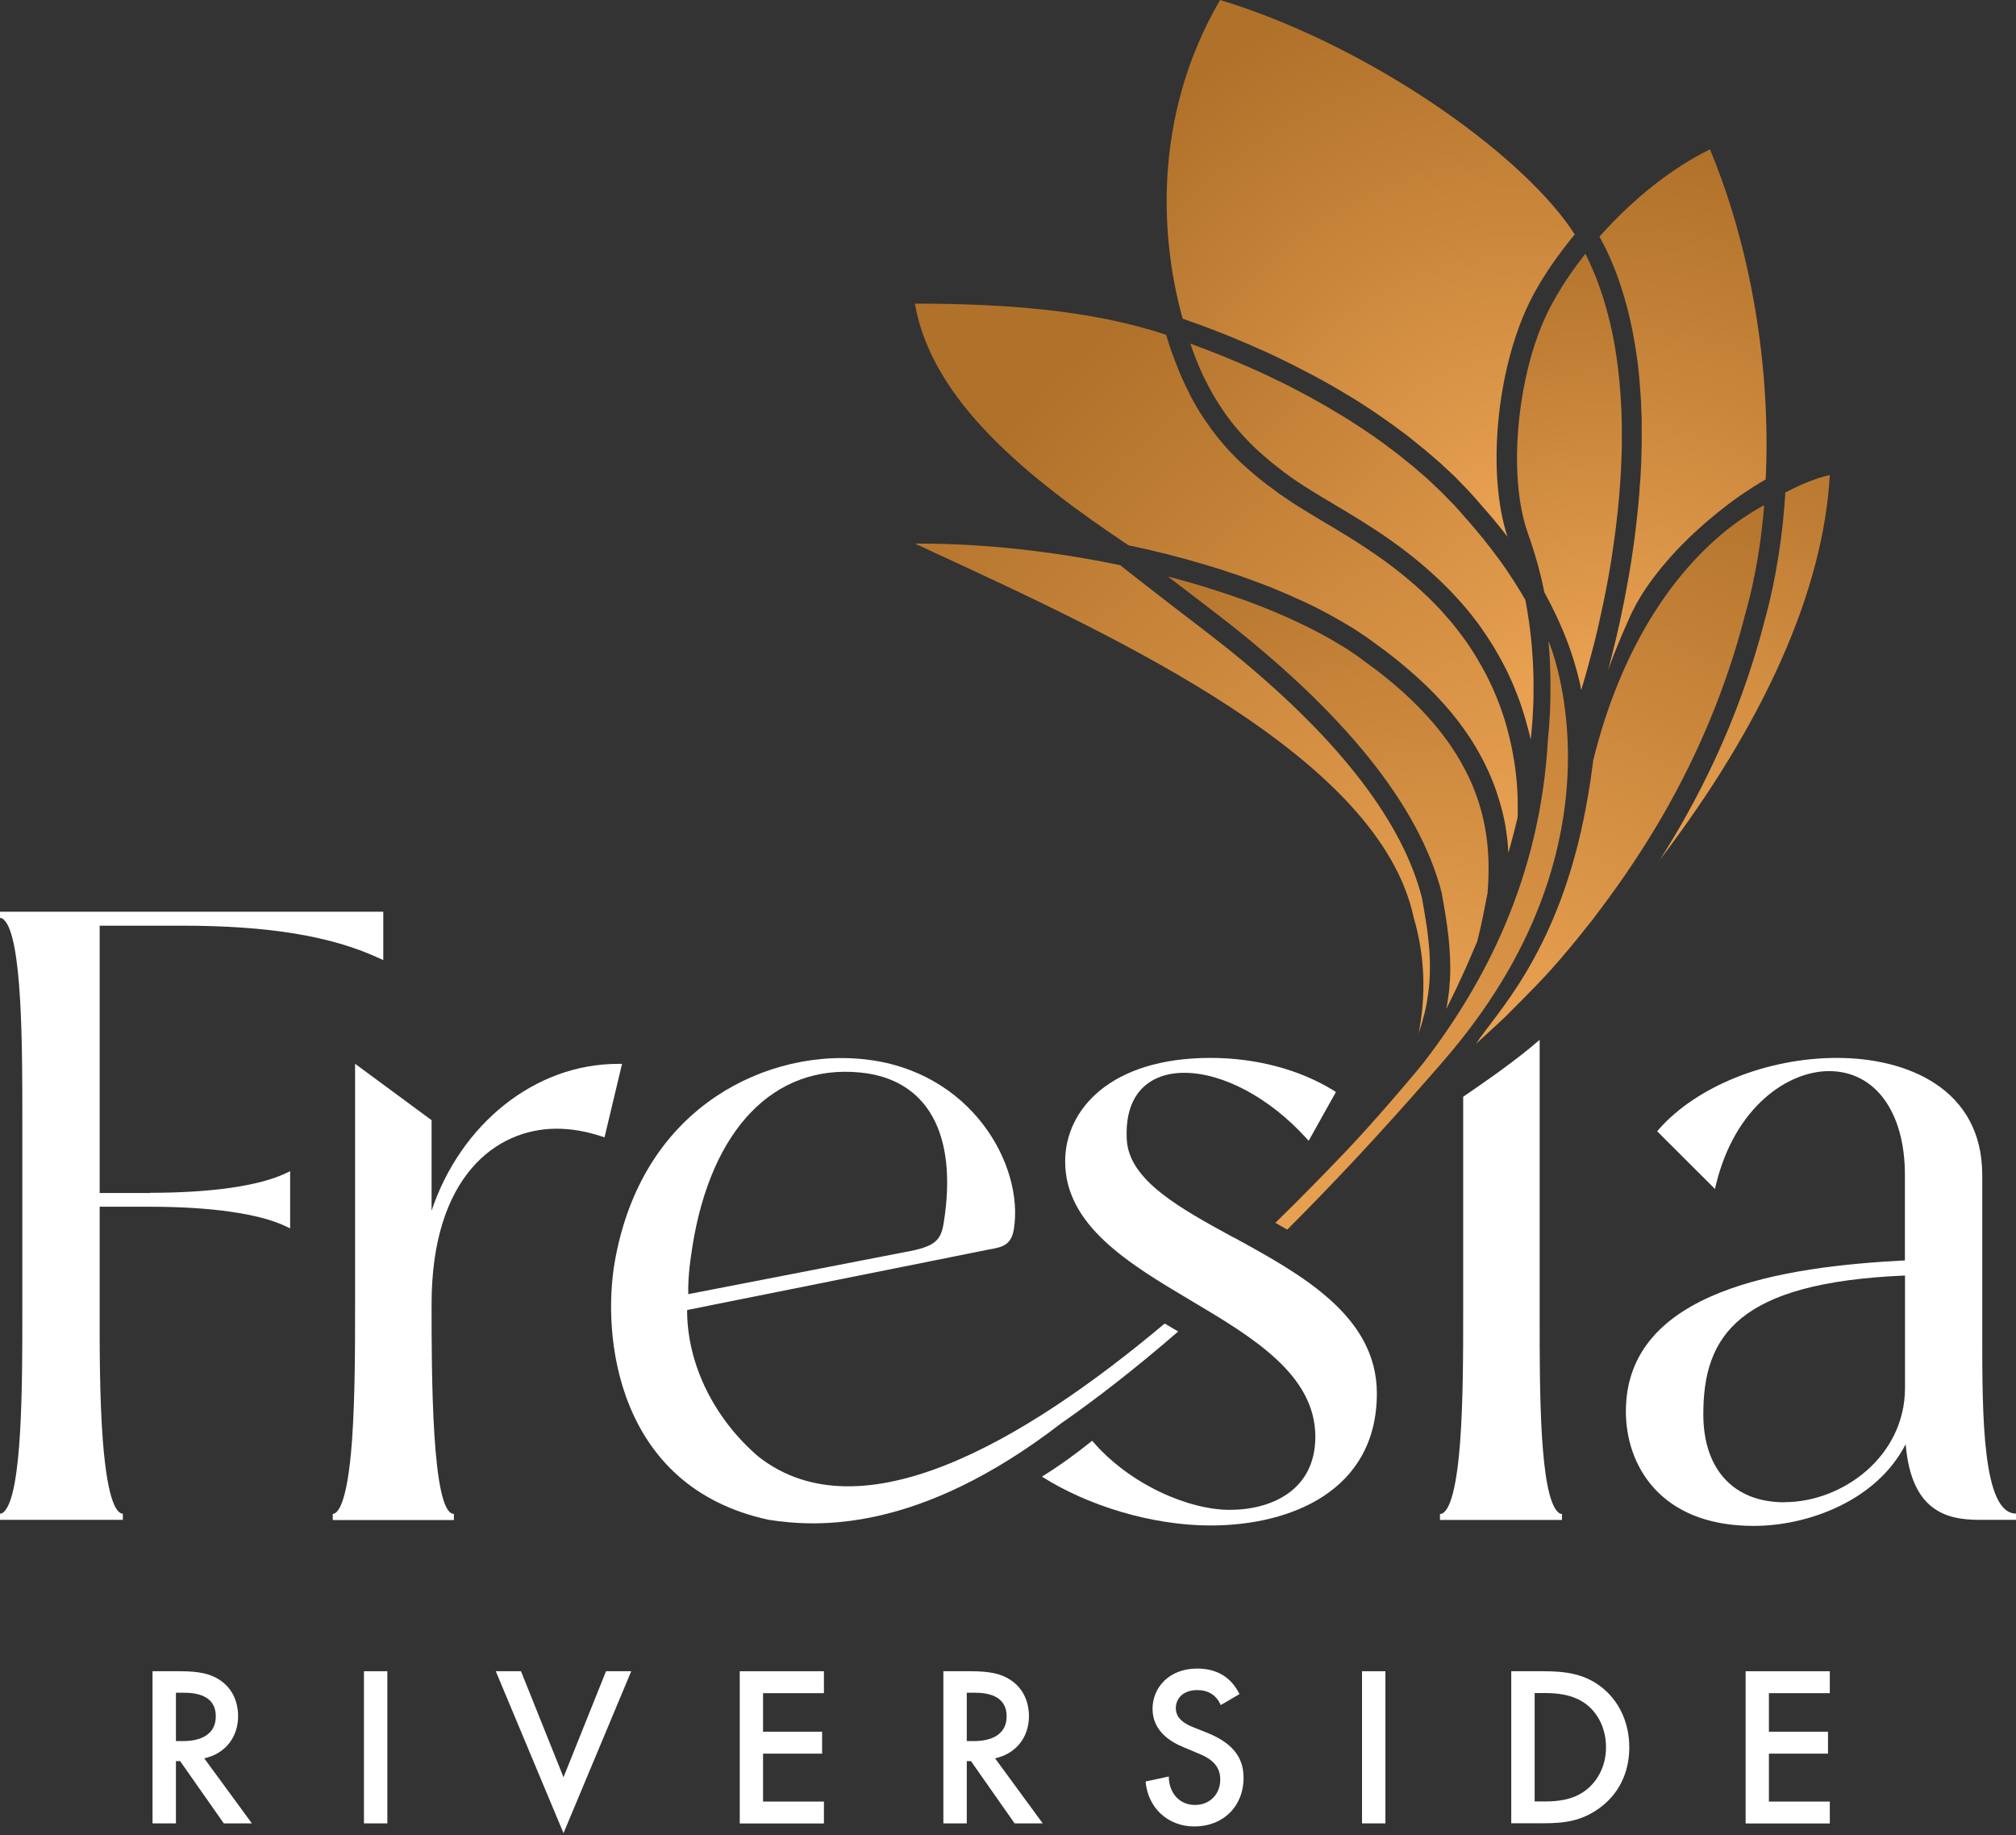 <svg width="89" height="81" viewBox="0 0 89 81" fill="none" xmlns="http://www.w3.org/2000/svg">
<rect x="0" y="0" width="89" height="81" fill="#333333" stroke="none"/>
<path d="M19.053 53.43V49.441L15.676 46.951V57.476C15.676 59.356 15.676 61.7 15.539 63.599C15.327 66.502 14.874 66.817 14.69 66.817V67.09H20.038V66.954V66.817C19.053 66.817 19.053 60.559 19.053 57.551C19.053 51.927 21.906 49.817 24.57 49.817C25.207 49.817 25.853 49.925 26.542 50.151L26.688 50.198L27.461 46.955H27.287C23.59 46.955 20.326 49.634 19.053 53.435V53.43Z" fill="white"/>
<path d="M87.51 58.9V51.861C87.51 48.05 84.195 46.692 81.096 46.692C77.998 46.692 74.899 47.956 73.244 49.831L73.159 49.93L75.71 52.476L75.767 52.237C76.611 48.83 78.941 47.275 80.747 47.275C82.78 47.275 84.096 49.074 84.096 51.856V55.629C78.766 55.907 71.777 56.917 71.777 62.297C71.777 64.628 73.253 67.348 77.418 67.348C79.846 67.348 82.869 66.216 84.129 63.739C84.374 66.667 85.897 67.08 87.373 67.08H89V66.803C87.51 66.803 87.51 62.419 87.51 58.895V58.9ZM78.776 66.305C76.536 66.305 75.196 64.853 75.196 62.419C75.196 58.965 76.715 56.607 84.1 56.297V61.258C84.1 64.275 81.346 66.3 78.776 66.3V66.305Z" fill="white"/>
<path d="M6.626 52.655H4.4V40.856H8.022C11.851 40.856 14.615 41.312 16.723 42.285L16.921 42.374V40.241H0V40.513C0.061 40.513 0.123 40.541 0.179 40.598C0.995 41.397 0.986 46.293 0.986 49.535V57.786C0.986 61.028 0.995 65.924 0.179 66.723C0.118 66.78 0.061 66.808 0 66.808V67.08H5.423V66.944V66.808C5.188 66.808 4.758 66.39 4.541 63.594C4.395 61.696 4.395 59.36 4.4 57.485V53.261H6.626C9.319 53.261 11.446 53.567 12.611 54.121L12.809 54.215V51.692L12.611 51.786C11.446 52.34 9.319 52.646 6.626 52.646V52.655Z" fill="white"/>
<path d="M67.971 58.153V45.894C66.873 46.847 65.538 47.759 64.595 48.407V57.866C64.595 59.67 64.595 61.912 64.453 63.735C64.241 66.423 63.812 66.822 63.571 66.822V67.085H68.957V66.822C68.896 66.822 68.834 66.794 68.778 66.737C67.962 65.972 67.971 61.268 67.971 58.153Z" fill="white"/>
<path d="M54.45 54.614C52.083 53.322 49.843 52.096 49.744 50.301C49.692 49.319 49.914 48.562 50.409 48.05C50.847 47.594 51.494 47.35 52.281 47.35C53.984 47.35 56.035 48.445 57.643 50.207L57.775 50.348L58.978 48.196L58.865 48.125C57.365 47.2 55.436 46.692 53.441 46.692C49.008 46.692 47.023 48.985 47.023 51.259C47.023 54.097 49.848 55.78 52.583 57.406C55.281 59.008 58.068 60.666 58.068 63.411C58.068 65.788 56.115 66.639 54.29 66.639C52.465 66.639 49.857 65.516 48.216 63.589C47.542 64.134 46.801 64.674 45.999 65.173C48.018 66.455 50.852 67.329 53.437 67.329C56.988 67.329 60.784 65.798 60.784 61.498C60.784 58.068 57.417 56.231 54.446 54.605L54.45 54.614Z" fill="white"/>
<path d="M69.778 30.298C69.744 30.138 69.707 29.978 69.664 29.819L69.636 29.701C69.589 29.523 69.537 29.344 69.485 29.17L69.452 29.072C69.405 28.916 69.353 28.761 69.296 28.606L69.259 28.498C69.197 28.324 69.127 28.146 69.056 27.972L69.009 27.859C68.943 27.704 68.877 27.549 68.806 27.394L68.763 27.3C68.683 27.126 68.599 26.952 68.509 26.774L68.448 26.652C68.367 26.492 68.282 26.337 68.198 26.177L68.179 26.144C68.165 26.069 68.146 25.994 68.132 25.919L68.084 25.703C68.07 25.637 68.056 25.576 68.042 25.51C68.018 25.407 67.99 25.303 67.962 25.204L67.915 25.017C67.9 24.96 67.886 24.899 67.868 24.843C67.83 24.706 67.787 24.565 67.745 24.429C67.745 24.429 67.684 24.222 67.669 24.185C67.599 23.969 67.528 23.753 67.453 23.541C66.853 21.873 66.811 19.279 67.339 16.765C67.575 15.642 67.919 14.604 68.334 13.763C68.391 13.645 68.452 13.533 68.514 13.415L68.58 13.298C68.622 13.218 68.665 13.143 68.712 13.063L68.796 12.922C68.839 12.847 68.886 12.776 68.929 12.701L69.023 12.55C69.07 12.48 69.117 12.405 69.164 12.334C69.197 12.283 69.235 12.231 69.268 12.179C69.32 12.109 69.367 12.034 69.419 11.963L69.528 11.813C69.584 11.738 69.636 11.662 69.693 11.587L69.801 11.441C69.862 11.362 69.928 11.282 69.99 11.202C70.004 11.225 70.046 11.319 70.046 11.319C70.098 11.423 70.15 11.526 70.197 11.634C70.23 11.709 70.263 11.785 70.296 11.86C70.343 11.968 70.386 12.076 70.433 12.184C70.466 12.259 70.494 12.339 70.523 12.419C70.565 12.532 70.608 12.644 70.645 12.757C70.674 12.837 70.702 12.917 70.725 12.992C70.763 13.11 70.801 13.227 70.834 13.349L70.848 13.396C70.867 13.457 70.886 13.523 70.905 13.584C70.942 13.711 70.975 13.838 71.008 13.97C71.008 13.97 71.051 14.139 71.065 14.19C71.098 14.336 71.131 14.486 71.164 14.632L71.202 14.806C71.287 15.224 71.353 15.656 71.409 16.098L71.428 16.248C71.447 16.418 71.466 16.587 71.485 16.756L71.504 16.977C71.518 17.127 71.527 17.273 71.541 17.423C71.541 17.484 71.555 17.672 71.555 17.672C71.565 17.813 71.57 17.959 71.579 18.105C71.579 18.189 71.584 18.278 71.588 18.363C71.588 18.509 71.598 18.649 71.598 18.791C71.598 18.88 71.598 18.969 71.598 19.058C71.598 19.199 71.598 19.345 71.598 19.486C71.598 19.575 71.598 19.665 71.598 19.754C71.598 19.899 71.588 20.045 71.584 20.191L71.574 20.454C71.57 20.609 71.56 20.759 71.551 20.914L71.537 21.159C71.527 21.328 71.513 21.497 71.499 21.666L71.485 21.863C71.466 22.094 71.442 22.324 71.419 22.554C71.39 22.808 71.362 23.052 71.334 23.292L71.315 23.438C71.291 23.626 71.268 23.809 71.239 23.997L71.206 24.232C71.183 24.387 71.159 24.542 71.136 24.702L71.093 24.97C71.07 25.115 71.046 25.261 71.018 25.402L70.966 25.684C70.942 25.825 70.914 25.961 70.886 26.102L70.829 26.384C70.801 26.52 70.772 26.656 70.744 26.793L70.683 27.075C70.655 27.211 70.622 27.347 70.593 27.483L70.532 27.756C70.499 27.897 70.466 28.033 70.433 28.169L70.367 28.433C70.329 28.578 70.291 28.724 70.254 28.865L70.192 29.095C70.145 29.274 70.098 29.452 70.046 29.631L70.013 29.748C69.952 29.964 69.891 30.18 69.825 30.392L69.806 30.458L69.773 30.307L69.778 30.298Z" fill="url(#paint0_radial_1_335)"/>
<path d="M71.07 29.274C71.122 29.086 71.169 28.893 71.216 28.701L71.249 28.569C71.31 28.329 71.367 28.09 71.419 27.85L71.438 27.77C71.485 27.554 71.537 27.338 71.579 27.122L71.636 26.845C71.669 26.689 71.697 26.539 71.73 26.384L71.791 26.046C71.815 25.909 71.843 25.778 71.867 25.642L71.933 25.27C71.956 25.143 71.975 25.021 71.994 24.895L72.051 24.523C72.07 24.396 72.088 24.27 72.107 24.143C72.117 24.077 72.159 23.762 72.159 23.762C72.178 23.635 72.192 23.513 72.206 23.386L72.249 23.006C72.263 22.883 72.277 22.756 72.291 22.634C72.296 22.564 72.329 22.24 72.329 22.24C72.338 22.122 72.353 22 72.362 21.878C72.367 21.807 72.385 21.558 72.385 21.558V21.488C72.4 21.366 72.409 21.244 72.418 21.126C72.418 21.051 72.437 20.802 72.437 20.802V20.736C72.447 20.619 72.451 20.496 72.456 20.379C72.456 20.304 72.466 19.975 72.466 19.975C72.466 19.862 72.47 19.744 72.475 19.632C72.475 19.557 72.475 19.232 72.475 19.232C72.475 19.12 72.475 19.002 72.475 18.889C72.475 18.809 72.475 18.734 72.475 18.654V18.514C72.47 18.391 72.466 18.274 72.461 18.152C72.461 18.067 72.451 17.987 72.451 17.903V17.776C72.437 17.658 72.433 17.541 72.428 17.423C72.423 17.343 72.418 17.259 72.409 17.179L72.4 17.052C72.39 16.935 72.381 16.817 72.371 16.704C72.362 16.625 72.357 16.545 72.348 16.465L72.334 16.333C72.32 16.22 72.31 16.108 72.296 15.995C72.287 15.91 72.272 15.821 72.258 15.736L72.249 15.671C72.23 15.534 72.211 15.412 72.192 15.295C72.178 15.206 72.164 15.116 72.145 15.032L72.136 14.975C72.112 14.844 72.093 14.726 72.07 14.609C72.051 14.519 72.032 14.43 72.013 14.341L72.004 14.289C71.975 14.162 71.952 14.045 71.923 13.932C71.9 13.838 71.876 13.744 71.853 13.65L71.843 13.617C71.815 13.5 71.782 13.387 71.749 13.27C71.721 13.171 71.692 13.077 71.664 12.978C71.626 12.851 71.588 12.739 71.555 12.626C71.527 12.537 71.494 12.447 71.461 12.358L71.452 12.325C71.414 12.217 71.376 12.109 71.334 12.001C71.301 11.912 71.263 11.822 71.225 11.728L71.216 11.705C71.174 11.601 71.131 11.498 71.084 11.395C71.041 11.301 70.999 11.202 70.952 11.108C70.905 11.009 70.858 10.906 70.806 10.812C70.758 10.718 70.711 10.629 70.659 10.535C70.659 10.535 70.617 10.45 70.612 10.446C72.098 8.768 73.824 7.405 75.489 6.593C77.29 10.906 78.186 16.202 77.95 21.159C77.941 21.164 77.87 21.206 77.87 21.206C77.795 21.253 77.729 21.291 77.663 21.328C77.592 21.37 77.521 21.417 77.446 21.464L77.408 21.488C77.347 21.53 77.281 21.568 77.219 21.61C77.144 21.657 77.073 21.709 76.998 21.756L76.955 21.784C76.894 21.826 76.833 21.868 76.771 21.911C76.696 21.962 76.621 22.019 76.545 22.07L76.488 22.113C76.432 22.155 76.375 22.197 76.319 22.24C76.243 22.296 76.163 22.357 76.088 22.418L76.04 22.456C75.984 22.498 75.927 22.545 75.866 22.592C75.79 22.653 75.715 22.714 75.644 22.775C75.644 22.775 75.465 22.921 75.418 22.963C75.333 23.034 75.248 23.109 75.168 23.179C75.168 23.179 75.017 23.311 74.979 23.349C74.885 23.433 74.795 23.518 74.701 23.607C74.701 23.607 74.578 23.72 74.545 23.753C74.446 23.847 74.352 23.945 74.258 24.039L74.13 24.171C74.027 24.274 73.928 24.382 73.833 24.49L73.73 24.603C73.626 24.721 73.522 24.843 73.423 24.96L73.352 25.045C73.244 25.176 73.14 25.313 73.036 25.444L72.994 25.501C72.885 25.646 72.782 25.792 72.678 25.942L72.659 25.966C72.343 26.44 72.084 26.91 71.89 27.366L71.871 27.413C71.758 27.662 71.654 27.906 71.551 28.146L71.499 28.273C71.4 28.503 71.31 28.733 71.221 28.959L71.178 29.076C71.112 29.25 71.046 29.424 70.985 29.593L71.075 29.269L71.07 29.274Z" fill="url(#paint1_radial_1_335)"/>
<path d="M63.845 44.559C63.892 44.319 63.93 44.08 63.958 43.84L63.968 43.77C63.977 43.685 63.987 43.596 63.991 43.511V43.441C64.005 43.351 64.01 43.262 64.015 43.173C64.072 41.89 63.878 40.692 63.657 39.475V39.447C62.676 35.561 59.313 31.388 53.659 27.051L51.904 25.707C51.791 25.618 51.673 25.529 51.56 25.444C51.654 25.468 51.749 25.496 51.843 25.519C51.952 25.547 52.055 25.576 52.164 25.608C52.31 25.651 52.456 25.688 52.602 25.731C52.602 25.731 52.815 25.792 52.909 25.82C53.055 25.862 53.201 25.909 53.347 25.956L53.63 26.046C53.786 26.097 53.937 26.144 54.093 26.196L54.333 26.276C54.522 26.342 54.71 26.407 54.894 26.473L55.017 26.515C55.243 26.6 55.465 26.685 55.682 26.769L55.833 26.83C55.998 26.896 56.158 26.962 56.319 27.028L56.535 27.122C56.667 27.178 56.8 27.239 56.932 27.295L57.163 27.404C57.285 27.46 57.403 27.516 57.521 27.573C57.596 27.61 57.677 27.648 57.752 27.685C57.865 27.742 57.974 27.798 58.087 27.855C58.162 27.892 58.238 27.934 58.309 27.972C58.417 28.028 58.521 28.09 58.625 28.146C58.705 28.193 58.771 28.226 58.832 28.263C58.936 28.325 59.035 28.386 59.139 28.447C59.139 28.447 59.285 28.536 59.327 28.559C59.436 28.625 59.535 28.696 59.639 28.762C59.639 28.762 59.756 28.837 59.785 28.86C59.931 28.963 60.072 29.062 60.209 29.166C65.477 32.925 65.897 36.623 65.67 39.423C65.604 39.757 65.538 40.109 65.463 40.471L65.434 40.598C65.406 40.734 65.378 40.875 65.345 41.011C65.335 41.063 65.265 41.345 65.265 41.345C65.251 41.415 65.232 41.486 65.213 41.556C65.071 41.89 64.939 42.2 64.807 42.501L64.732 42.675C64.595 42.975 64.458 43.271 64.322 43.563L64.237 43.741C64.105 44.014 63.972 44.286 63.84 44.55L63.845 44.559Z" fill="url(#paint2_radial_1_335)"/>
<path d="M62.614 45.687C62.973 43.91 62.902 42.167 62.407 40.485C60.898 33.465 49.48 28.188 41.142 24.34C40.888 24.222 40.638 24.105 40.393 23.992C40.459 23.992 40.525 23.992 40.591 23.992C43.397 23.992 46.457 24.321 49.452 24.946L50.188 25.524C50.353 25.656 50.985 26.144 50.985 26.144C51.239 26.342 51.782 26.76 51.782 26.76L53.13 27.794C53.385 27.991 53.63 28.183 53.876 28.376L54.135 28.578C54.225 28.649 54.616 28.968 54.616 28.968C59.2 32.737 61.945 36.331 62.779 39.649C62.803 39.785 62.869 40.17 62.869 40.17C62.892 40.316 62.916 40.457 62.94 40.593L62.949 40.659C62.968 40.786 62.987 40.913 63.006 41.039L63.015 41.11C63.034 41.246 63.048 41.383 63.062 41.514L63.072 41.599C63.1 41.885 63.119 42.153 63.124 42.416V42.496C63.128 42.628 63.128 42.759 63.124 42.891V42.957C63.119 43.079 63.114 43.201 63.105 43.328V43.384C63.091 43.516 63.077 43.652 63.058 43.788L63.048 43.873C63.029 44.009 63.006 44.15 62.982 44.291C62.954 44.446 62.921 44.587 62.888 44.723L62.864 44.813C62.827 44.954 62.789 45.099 62.746 45.245L62.718 45.33C62.685 45.442 62.647 45.555 62.605 45.673L62.614 45.687Z" fill="url(#paint3_radial_1_335)"/>
<path d="M66.566 23.71C66.5 23.626 66.434 23.541 66.368 23.456L66.231 23.283C66.132 23.16 66.033 23.043 65.934 22.921L65.816 22.78C65.68 22.62 65.543 22.465 65.401 22.305L65.383 22.282C65.203 22.07 65.019 21.864 64.826 21.657C64.788 21.619 64.751 21.577 64.713 21.539L64.576 21.398C64.463 21.276 64.345 21.159 64.227 21.037C64.175 20.985 64.119 20.933 64.062 20.882L63.869 20.703C63.774 20.614 63.68 20.524 63.581 20.435C63.52 20.379 63.458 20.327 63.397 20.275L63.185 20.092C63.091 20.008 62.996 19.928 62.897 19.848C62.831 19.791 62.761 19.74 62.694 19.683L62.468 19.5C62.374 19.42 62.275 19.345 62.176 19.265C62.105 19.209 62.029 19.157 61.959 19.101L61.723 18.927C61.624 18.852 61.52 18.776 61.416 18.701C61.341 18.645 61.261 18.593 61.181 18.537L60.945 18.372C60.836 18.297 60.728 18.222 60.619 18.147C60.539 18.095 60.459 18.044 60.374 17.987L60.129 17.827C60.016 17.757 59.903 17.682 59.789 17.611C59.705 17.559 59.615 17.508 59.53 17.456L59.28 17.306C59.162 17.235 59.049 17.165 58.931 17.099C58.842 17.047 58.752 16.996 58.658 16.944L58.403 16.803C58.28 16.733 58.158 16.667 58.035 16.601C57.941 16.549 57.842 16.498 57.747 16.451L57.502 16.324C57.375 16.258 57.243 16.188 57.111 16.122C57.012 16.07 56.908 16.023 56.809 15.971L56.545 15.844C56.417 15.783 56.29 15.718 56.158 15.656C56.054 15.61 55.951 15.562 55.847 15.515L55.583 15.398C55.446 15.337 55.314 15.276 55.172 15.215C55.064 15.168 54.956 15.126 54.847 15.079L54.569 14.961C54.432 14.905 54.295 14.848 54.158 14.792C54.045 14.745 53.932 14.703 53.819 14.66L53.545 14.552C53.404 14.496 53.267 14.444 53.126 14.393C53.003 14.345 52.88 14.303 52.758 14.261C52.758 14.261 52.286 14.092 52.211 14.064C52.187 13.984 52.168 13.899 52.145 13.815C51.324 10.746 50.777 5.3 53.861 0C59.922 1.828 66.425 6.202 69.099 9.741C69.245 9.933 69.382 10.131 69.519 10.347C69.519 10.347 69.386 10.511 69.335 10.572C69.278 10.643 69.221 10.713 69.169 10.784C69.122 10.845 69.07 10.911 69.023 10.972C68.971 11.037 68.924 11.108 68.872 11.174C68.872 11.174 68.764 11.319 68.726 11.371C68.679 11.437 68.632 11.503 68.585 11.573C68.585 11.573 68.481 11.724 68.448 11.771C68.401 11.841 68.354 11.912 68.306 11.982C68.306 11.982 68.217 12.123 68.189 12.165C68.151 12.231 68.113 12.292 68.071 12.353C68.071 12.353 67.967 12.522 67.948 12.555C67.901 12.635 67.858 12.715 67.811 12.795L67.726 12.945C67.656 13.077 67.59 13.204 67.528 13.331C66.057 16.324 65.632 20.933 66.557 23.706L66.566 23.71Z" fill="url(#paint4_radial_1_335)"/>
<path d="M73.23 38.023C74.838 35.514 76.743 31.924 77.913 27.352C77.974 27.136 78.031 26.91 78.087 26.684C78.097 26.642 78.149 26.421 78.149 26.421C78.182 26.28 78.215 26.14 78.243 25.998C78.257 25.942 78.267 25.881 78.281 25.825L78.314 25.651C78.337 25.533 78.361 25.416 78.385 25.294C78.399 25.228 78.408 25.162 78.418 25.092L78.451 24.904C78.469 24.796 78.488 24.688 78.507 24.575C78.517 24.504 78.531 24.434 78.54 24.359L78.569 24.171C78.583 24.063 78.602 23.954 78.616 23.842C78.625 23.767 78.635 23.687 78.644 23.611L78.668 23.419C78.682 23.311 78.696 23.203 78.705 23.095C78.715 23.01 78.724 22.925 78.729 22.846L78.743 22.676C78.752 22.564 78.766 22.451 78.776 22.338C78.785 22.244 78.79 22.15 78.795 22.056C78.795 22.056 78.814 21.779 78.818 21.737C79.535 21.361 80.205 21.093 80.78 20.966C80.493 26.06 77.899 31.895 73.23 38.013V38.023Z" fill="url(#paint5_radial_1_335)"/>
<path d="M67.556 32.568C67.528 32.431 67.495 32.295 67.457 32.159L67.438 32.093C67.405 31.975 67.372 31.858 67.339 31.736L67.302 31.604C67.269 31.491 67.231 31.379 67.193 31.261L67.16 31.163C67.113 31.017 67.061 30.876 67.004 30.73L66.962 30.617C66.92 30.505 66.872 30.392 66.825 30.279L66.769 30.148C66.707 30.007 66.646 29.87 66.58 29.729L66.566 29.701C66.495 29.551 66.42 29.405 66.34 29.255L66.269 29.123C66.207 29.011 66.141 28.893 66.075 28.78L66.005 28.658C65.915 28.508 65.826 28.357 65.726 28.212L65.674 28.132C65.594 28.005 65.505 27.883 65.42 27.756L65.326 27.62C65.236 27.497 65.146 27.375 65.047 27.253L64.981 27.164C64.863 27.014 64.741 26.868 64.613 26.722L64.514 26.609C64.415 26.497 64.312 26.379 64.203 26.266C64.165 26.224 64.123 26.182 64.085 26.14C63.944 25.994 63.802 25.848 63.651 25.703C61.987 24.1 60.341 23.123 58.893 22.258C57.983 21.718 57.134 21.21 56.408 20.623C56.313 20.553 56.224 20.477 56.129 20.402L56.04 20.327C55.978 20.275 55.913 20.224 55.851 20.167L55.743 20.073C55.686 20.022 55.63 19.975 55.573 19.923L55.455 19.815C55.398 19.763 55.346 19.716 55.295 19.66L55.177 19.542C55.125 19.491 55.073 19.439 55.021 19.383C54.988 19.35 54.898 19.251 54.898 19.251C54.847 19.195 54.795 19.138 54.748 19.082C54.705 19.035 54.667 18.988 54.625 18.941C54.573 18.88 54.526 18.823 54.474 18.762C54.432 18.711 54.394 18.659 54.352 18.607C54.304 18.546 54.252 18.48 54.205 18.415C54.163 18.358 54.125 18.306 54.087 18.25C54.04 18.184 53.993 18.114 53.946 18.043C53.908 17.987 53.866 17.926 53.828 17.865C53.781 17.794 53.734 17.719 53.691 17.644C53.654 17.583 53.616 17.517 53.578 17.456C53.531 17.376 53.489 17.296 53.441 17.216L53.427 17.193C53.394 17.132 53.361 17.075 53.333 17.014C53.29 16.93 53.248 16.845 53.206 16.761L53.182 16.714C53.154 16.657 53.125 16.601 53.097 16.544C53.059 16.465 53.022 16.38 52.984 16.291L52.941 16.192C52.918 16.14 52.894 16.089 52.875 16.037C52.838 15.948 52.8 15.854 52.767 15.76L52.724 15.652C52.706 15.6 52.687 15.553 52.668 15.501C52.63 15.398 52.592 15.29 52.555 15.182V15.168C52.706 15.224 52.861 15.28 53.017 15.342C53.196 15.407 53.371 15.473 53.545 15.544C53.705 15.605 53.861 15.666 54.017 15.732C54.186 15.802 54.356 15.873 54.526 15.943C54.682 16.009 54.837 16.075 54.988 16.14C55.153 16.211 55.313 16.286 55.479 16.357C55.634 16.427 55.785 16.497 55.936 16.568C56.092 16.643 56.247 16.718 56.403 16.794C56.554 16.869 56.705 16.939 56.856 17.014C57.007 17.09 57.153 17.169 57.299 17.245C57.45 17.325 57.596 17.4 57.742 17.48C57.884 17.555 58.025 17.635 58.162 17.715C58.308 17.799 58.454 17.879 58.601 17.963C58.723 18.034 58.846 18.109 58.964 18.18L59.02 18.213C59.157 18.292 59.294 18.377 59.426 18.457C59.53 18.523 59.629 18.584 59.728 18.65L59.822 18.711C59.954 18.795 60.086 18.88 60.218 18.969C60.303 19.026 60.388 19.087 60.473 19.143L60.619 19.242C60.742 19.326 60.859 19.411 60.977 19.495C61.053 19.552 61.124 19.603 61.199 19.66L61.355 19.777C61.473 19.862 61.586 19.951 61.699 20.036C61.765 20.087 61.826 20.139 61.892 20.191L62.043 20.313C62.156 20.407 62.274 20.496 62.388 20.59C62.444 20.637 62.501 20.684 62.557 20.736L62.722 20.877C62.831 20.966 62.935 21.06 63.038 21.154C63.09 21.201 63.142 21.253 63.194 21.3L63.35 21.45C63.449 21.544 63.548 21.633 63.642 21.727C63.699 21.784 63.755 21.84 63.807 21.896L63.986 22.08C64.062 22.155 64.137 22.23 64.208 22.305C64.364 22.474 64.514 22.644 64.661 22.817L64.736 22.902C64.873 23.052 65 23.203 65.127 23.353L65.236 23.485C65.33 23.597 65.415 23.701 65.5 23.804C65.528 23.837 65.665 24.016 65.665 24.016C65.731 24.096 65.792 24.175 65.854 24.255C65.882 24.293 66.042 24.509 66.042 24.509C66.094 24.575 66.141 24.641 66.193 24.706C66.222 24.749 66.377 24.965 66.377 24.965C66.424 25.031 66.472 25.096 66.514 25.162C66.542 25.204 66.693 25.435 66.693 25.435C66.736 25.496 66.773 25.557 66.816 25.618C66.844 25.665 66.943 25.825 66.943 25.825L66.986 25.89C67.023 25.951 67.061 26.013 67.099 26.069C67.127 26.116 67.311 26.431 67.339 26.478L67.349 26.529C67.391 26.746 67.429 26.962 67.462 27.183L67.49 27.371C67.528 27.615 67.556 27.864 67.585 28.113L67.594 28.198C67.618 28.423 67.636 28.653 67.65 28.884L67.665 29.081C67.679 29.335 67.693 29.593 67.698 29.852V29.922C67.702 30.162 67.698 30.401 67.698 30.646V30.852C67.688 31.116 67.679 31.383 67.66 31.651V31.698C67.641 31.952 67.622 32.21 67.594 32.469L67.575 32.647L67.561 32.572L67.556 32.568Z" fill="url(#paint6_radial_1_335)"/>
<path d="M66.576 37.389C66.566 37.29 66.557 37.187 66.547 37.088C66.533 36.975 66.524 36.872 66.505 36.764L66.495 36.688C66.481 36.609 66.472 36.529 66.458 36.449L66.439 36.341C66.425 36.27 66.41 36.2 66.396 36.129L66.373 36.026C66.354 35.941 66.34 35.871 66.321 35.805L66.288 35.678C66.269 35.612 66.25 35.542 66.231 35.476L66.194 35.349C66.175 35.279 66.151 35.208 66.127 35.138L66.09 35.016C66.066 34.941 66.038 34.861 66.01 34.785L65.972 34.682C65.929 34.574 65.892 34.466 65.845 34.358C65.793 34.231 65.741 34.118 65.689 34.001L65.642 33.902C65.604 33.822 65.566 33.738 65.524 33.658L65.458 33.531C65.42 33.46 65.382 33.385 65.34 33.31L65.264 33.174C65.222 33.103 65.184 33.033 65.142 32.962C65.114 32.915 65.085 32.868 65.057 32.821C65.014 32.751 64.967 32.68 64.925 32.61C64.892 32.563 64.864 32.516 64.831 32.469C64.784 32.398 64.732 32.323 64.68 32.253C64.68 32.253 64.609 32.154 64.585 32.117C64.529 32.037 64.468 31.962 64.411 31.882L64.321 31.764C64.236 31.651 64.142 31.543 64.052 31.43L64.038 31.412C63.939 31.294 63.836 31.177 63.732 31.059L63.628 30.947C63.553 30.867 63.477 30.782 63.402 30.702L63.27 30.566C63.199 30.491 63.123 30.42 63.048 30.345C63.001 30.298 62.954 30.256 62.907 30.209C62.822 30.129 62.746 30.058 62.671 29.988C62.619 29.941 62.562 29.889 62.51 29.842C62.43 29.772 62.35 29.701 62.27 29.631C62.213 29.584 62.157 29.532 62.1 29.485C62.015 29.415 61.926 29.34 61.836 29.264L61.666 29.123C61.567 29.044 61.463 28.964 61.36 28.884L61.209 28.766C61.053 28.649 60.888 28.527 60.723 28.409C60.572 28.296 60.416 28.184 60.251 28.071C60.214 28.047 60.176 28.019 60.138 27.996L59.997 27.902C59.917 27.845 59.832 27.794 59.747 27.737C59.7 27.709 59.653 27.681 59.605 27.653L59.44 27.554C59.365 27.507 59.285 27.46 59.205 27.413C59.148 27.38 59.091 27.352 59.035 27.319L58.86 27.22C58.785 27.178 58.714 27.136 58.639 27.098C58.577 27.065 58.516 27.032 58.455 27L58.266 26.901C58.191 26.863 58.12 26.826 58.04 26.783C57.974 26.75 57.908 26.718 57.842 26.689L57.644 26.595C57.568 26.558 57.493 26.52 57.412 26.487C57.346 26.459 57.28 26.426 57.21 26.398L57.002 26.304C56.922 26.267 56.842 26.234 56.757 26.196C56.686 26.168 56.615 26.14 56.545 26.107L56.332 26.017C56.248 25.98 56.163 25.947 56.073 25.909C55.998 25.881 55.927 25.853 55.851 25.825L55.625 25.74C55.54 25.707 55.45 25.674 55.366 25.642C55.29 25.613 55.21 25.585 55.13 25.557L54.908 25.477C54.814 25.444 54.724 25.411 54.63 25.378C54.55 25.35 54.465 25.322 54.385 25.299L54.154 25.223C54.059 25.191 53.97 25.162 53.875 25.129C53.795 25.106 53.715 25.078 53.635 25.054L53.385 24.979C53.286 24.951 53.192 24.918 53.093 24.89C53.008 24.866 52.918 24.838 52.833 24.815L52.602 24.749C52.498 24.721 52.395 24.688 52.286 24.66C52.201 24.636 52.116 24.613 52.032 24.594L51.777 24.528C51.673 24.5 51.565 24.472 51.461 24.443C51.376 24.42 51.286 24.401 51.201 24.382L50.933 24.317C50.829 24.293 50.725 24.265 50.617 24.241C50.522 24.218 50.428 24.199 50.334 24.18C50.334 24.18 49.904 24.086 49.82 24.067C45.363 21.088 41.133 17.691 40.388 13.401C44.297 13.401 48.155 13.669 51.48 14.778C51.489 14.811 51.565 15.046 51.565 15.046C51.588 15.13 51.616 15.21 51.64 15.29C51.673 15.389 51.706 15.478 51.739 15.572L51.782 15.685C51.81 15.76 51.838 15.84 51.866 15.915C51.899 16.004 51.937 16.089 51.97 16.178L52.017 16.296C52.046 16.366 52.074 16.437 52.102 16.507C52.14 16.592 52.173 16.672 52.211 16.751L52.267 16.874C52.295 16.935 52.324 16.996 52.352 17.057C52.39 17.137 52.432 17.217 52.47 17.292L52.522 17.4C52.55 17.456 52.578 17.513 52.607 17.569C52.649 17.649 52.692 17.719 52.734 17.794L52.791 17.898C52.819 17.95 52.847 17.997 52.876 18.044C52.918 18.119 52.965 18.189 53.012 18.26L53.078 18.363C53.107 18.405 53.13 18.448 53.159 18.485C53.206 18.56 53.258 18.631 53.309 18.701C53.309 18.701 53.423 18.866 53.446 18.899C53.503 18.974 53.559 19.049 53.616 19.124C53.616 19.124 53.715 19.256 53.739 19.284C53.809 19.369 53.875 19.453 53.946 19.533L54.036 19.641C54.111 19.726 54.187 19.81 54.262 19.895L54.338 19.975C54.422 20.064 54.507 20.149 54.592 20.233L54.644 20.285C54.738 20.379 54.833 20.468 54.927 20.553L54.951 20.572C55.229 20.825 55.526 21.079 55.865 21.337C55.927 21.389 55.993 21.436 56.059 21.483L56.158 21.554L56.257 21.629C56.328 21.68 56.398 21.737 56.469 21.788C56.549 21.845 56.634 21.901 56.719 21.958L56.922 22.094C56.983 22.136 57.04 22.174 57.101 22.216C57.2 22.277 57.299 22.343 57.403 22.404C57.403 22.404 57.709 22.597 57.766 22.63C57.992 22.766 58.219 22.902 58.455 23.043C59.865 23.884 61.463 24.833 63.053 26.365C63.166 26.473 63.279 26.586 63.383 26.694L63.454 26.769C63.534 26.854 63.619 26.938 63.694 27.028L63.821 27.173C63.878 27.239 63.935 27.3 63.991 27.366L64.128 27.53C64.175 27.587 64.222 27.643 64.269 27.704C64.293 27.733 64.42 27.902 64.42 27.902C64.458 27.949 64.496 27.996 64.529 28.043C64.552 28.071 64.675 28.245 64.675 28.245C64.708 28.292 64.741 28.339 64.774 28.381L64.906 28.578C64.939 28.625 64.972 28.677 65 28.724C65.019 28.757 65.128 28.931 65.128 28.931C65.156 28.973 65.184 29.02 65.213 29.067C65.231 29.1 65.387 29.368 65.411 29.41C65.43 29.443 65.571 29.706 65.595 29.748C65.614 29.781 65.746 30.049 65.764 30.087C65.783 30.124 65.901 30.383 65.92 30.425C65.939 30.463 66.047 30.721 66.061 30.759C66.061 30.759 66.179 31.05 66.194 31.092C66.194 31.092 66.297 31.384 66.311 31.421L66.42 31.75L66.514 32.074L66.599 32.394L66.675 32.709L66.741 33.014L66.797 33.315L66.849 33.611L66.891 33.897L66.924 34.179L66.953 34.452L66.976 34.72L66.99 34.978L67 35.227V35.467L67.005 35.697V35.913L66.995 36.087C66.948 36.284 66.901 36.486 66.849 36.688L66.802 36.862C66.764 37.017 66.722 37.168 66.679 37.323C66.679 37.323 66.594 37.614 66.59 37.642C66.59 37.586 66.571 37.389 66.571 37.389H66.576Z" fill="url(#paint7_radial_1_335)"/>
<path d="M77.875 22.297L77.885 22.287C77.885 22.287 77.885 22.287 77.875 22.297Z" fill="url(#paint8_radial_1_335)"/>
<path d="M77.861 22.315C77.861 22.315 77.87 22.301 77.87 22.296C77.682 22.465 72.541 24.688 70.334 33.559C70.334 33.559 70.207 34.725 69.905 36.186C68.655 42.224 65.986 44.78 65.161 46.072C65.241 45.997 65.326 45.922 65.411 45.842C65.901 45.391 66.41 44.926 66.467 44.865C66.481 44.851 67.108 44.216 67.236 44.09C68.047 43.272 68.749 42.572 70.334 40.556C71.82 38.587 75.291 33.978 77.05 27.094C77.106 26.887 77.163 26.68 77.215 26.469C77.224 26.427 77.267 26.258 77.267 26.258C77.3 26.116 77.333 25.976 77.366 25.83C77.38 25.769 77.418 25.572 77.418 25.572C77.446 25.44 77.469 25.308 77.498 25.177C77.512 25.092 77.549 24.899 77.549 24.899C77.573 24.768 77.597 24.641 77.616 24.509C77.63 24.411 77.649 24.317 77.663 24.218C77.682 24.087 77.7 23.955 77.719 23.823C77.734 23.725 77.748 23.626 77.757 23.527C77.776 23.391 77.79 23.26 77.804 23.123C77.804 23.123 77.828 22.917 77.837 22.827C77.851 22.686 77.865 22.545 77.875 22.404L77.884 22.301C77.884 22.301 77.875 22.311 77.865 22.329L77.861 22.315Z" fill="url(#paint9_radial_1_335)"/>
<path d="M68.363 28.306C68.363 28.334 68.363 28.362 68.368 28.386C68.391 28.658 68.415 28.931 68.424 29.203C68.438 29.476 68.443 29.753 68.448 30.035C68.448 30.101 68.448 30.166 68.448 30.232C68.448 30.509 68.448 30.791 68.438 31.073C68.438 31.092 68.438 31.111 68.438 31.134C68.429 31.402 68.415 31.67 68.396 31.938C68.396 32.004 68.386 32.074 68.382 32.14C68.368 32.309 68.349 32.478 68.335 32.652C67.995 38.756 65.524 43.426 62.874 46.866C62.874 46.871 62.874 46.875 62.869 46.875C62.869 46.875 62.807 46.951 62.699 47.087C62.699 47.087 61.181 48.919 59.789 50.418C59.62 50.597 59.445 50.78 59.271 50.968C59.172 51.072 59.101 51.142 59.058 51.189C58.214 52.068 57.29 53.007 56.304 53.971C56.479 54.069 56.653 54.168 56.828 54.271C58.78 52.321 60.879 50.085 63.128 47.51C63.454 47.143 63.779 46.767 64.1 46.382C72.013 36.89 68.405 28.404 68.368 28.306H68.363Z" fill="url(#paint10_radial_1_335)"/>
<path d="M52.008 58.764C51.951 58.731 51.895 58.698 51.838 58.665C51.697 58.58 51.56 58.496 51.418 58.416C45.17 63.66 38.001 67.813 33.493 64.299C31.559 62.649 30.333 60.248 30.333 57.824L30.404 57.805L43.694 55.141C44.283 55.042 44.646 54.934 44.759 54.248C45.212 51.433 42.887 47.214 38.072 46.744C35.681 46.509 33.186 47.209 31.229 48.661C29.032 50.291 27.669 52.716 27.145 55.662C26.565 58.919 27.188 65.642 33.946 67.08H33.95C36.021 67.4 40.52 67.691 46.83 62.833C46.83 62.833 46.825 62.833 46.816 62.842C48.372 61.761 50.103 60.422 52.013 58.768L52.008 58.764ZM30.569 55.004C31.399 49.831 34.167 46.965 37.973 47.336C40.949 47.627 42.293 50.047 41.661 53.975C41.538 54.751 41.284 55.028 39.944 55.263L30.385 57.119C30.371 56.536 30.427 55.892 30.569 55.009V55.004Z" fill="white"/>
<path d="M6.734 73.762H7.937C8.758 73.762 9.281 73.861 9.715 74.157C10.451 74.65 10.512 75.444 10.512 75.736C10.512 76.704 9.918 77.409 9.017 77.606L11.12 80.477H9.88L7.951 77.728H7.767V80.477H6.734V73.762ZM7.767 76.845H8.093C8.376 76.845 9.526 76.816 9.526 75.75C9.526 74.805 8.625 74.711 8.121 74.711H7.767V76.845Z" fill="white"/>
<path d="M17.1 73.762V80.477H16.067V73.762H17.1Z" fill="white"/>
<path d="M23 73.762L24.877 78.442L26.754 73.762H27.867L24.877 80.909L21.887 73.762H23Z" fill="white"/>
<path d="M32.658 73.762H36.374V74.73H33.686V76.431H36.294V77.399H33.686V79.514H36.374V80.481H32.658V73.767V73.762Z" fill="white"/>
<path d="M41.647 73.762H42.849C43.67 73.762 44.194 73.861 44.627 74.157C45.363 74.65 45.425 75.444 45.425 75.736C45.425 76.704 44.83 77.409 43.929 77.606L46.033 80.477H44.792L42.864 77.728H42.68V80.477H41.647V73.762ZM42.68 76.845H43.005C43.288 76.845 44.439 76.816 44.439 75.75C44.439 74.805 43.538 74.711 43.033 74.711H42.68V76.845Z" fill="white"/>
<path d="M51.598 78.404C51.598 79.091 52.032 79.664 52.758 79.664C53.385 79.664 53.871 79.213 53.871 78.536C53.871 77.859 53.347 77.568 52.899 77.389L52.253 77.117C51.697 76.887 50.881 76.421 50.881 75.416C50.881 74.509 51.588 73.644 52.852 73.644C53.71 73.644 54.347 74.016 54.72 74.772L53.89 75.256C53.706 74.814 53.333 74.594 52.857 74.594C52.23 74.594 51.909 74.965 51.909 75.397C51.909 75.599 51.98 75.952 52.635 76.215L53.314 76.487C54.554 76.99 54.899 77.695 54.899 78.461C54.899 79.739 53.989 80.613 52.725 80.613C51.555 80.613 50.673 79.786 50.574 78.63L51.593 78.409L51.598 78.404Z" fill="white"/>
<path d="M61.162 73.762V80.477H60.129V73.762H61.162Z" fill="white"/>
<path d="M66.717 80.477V73.762H68.132C69.07 73.762 69.891 73.861 70.636 74.415C71.457 75.022 71.928 76.004 71.928 77.122C71.928 78.24 71.461 79.203 70.575 79.828C69.787 80.383 69.052 80.472 68.108 80.472H66.712L66.717 80.477ZM68.193 79.509C68.698 79.509 69.396 79.467 69.981 79.034C70.448 78.691 70.9 78.038 70.9 77.122C70.9 76.206 70.476 75.543 69.99 75.191C69.405 74.768 68.688 74.725 68.193 74.725H67.75V79.509H68.193Z" fill="white"/>
<path d="M77.064 73.762H80.78V74.73H78.092V76.431H80.7V77.399H78.092V79.514H80.78V80.481H77.064V73.767V73.762Z" fill="white"/>
<defs>
<radialGradient id="paint0_radial_1_335" cx="0" cy="0" r="1" gradientUnits="userSpaceOnUse" gradientTransform="translate(70.534 31.036) scale(20.934 21.727)">
<stop stop-color="#EDA454"/>
<stop offset="1" stop-color="#B0712A"/>
</radialGradient>
<radialGradient id="paint1_radial_1_335" cx="0" cy="0" r="1" gradientUnits="userSpaceOnUse" gradientTransform="translate(71.272 31.595) scale(24.434 25.36)">
<stop stop-color="#EDA454"/>
<stop offset="1" stop-color="#B0712A"/>
</radialGradient>
<radialGradient id="paint2_radial_1_335" cx="0" cy="0" r="1" gradientUnits="userSpaceOnUse" gradientTransform="translate(63.395 47.021) scale(26.127 27.117)">
<stop stop-color="#EDA454"/>
<stop offset="1" stop-color="#B0712A"/>
</radialGradient>
<radialGradient id="paint3_radial_1_335" cx="0" cy="0" r="1" gradientUnits="userSpaceOnUse" gradientTransform="translate(64.64 46.157) scale(35.961 37.323)">
<stop stop-color="#EDA454"/>
<stop offset="1" stop-color="#B0712A"/>
</radialGradient>
<radialGradient id="paint4_radial_1_335" cx="0" cy="0" r="1" gradientUnits="userSpaceOnUse" gradientTransform="translate(66.958 24.42) scale(24.611 25.543)">
<stop stop-color="#EDA454"/>
<stop offset="1" stop-color="#B0712A"/>
</radialGradient>
<radialGradient id="paint5_radial_1_335" cx="0" cy="0" r="1" gradientUnits="userSpaceOnUse" gradientTransform="translate(73.79 39.977) scale(23.284 24.166)">
<stop stop-color="#EDA454"/>
<stop offset="1" stop-color="#B0712A"/>
</radialGradient>
<radialGradient id="paint6_radial_1_335" cx="0" cy="0" r="1" gradientUnits="userSpaceOnUse" gradientTransform="translate(68.905 31.928) scale(26.625 27.634)">
<stop stop-color="#EDA454"/>
<stop offset="1" stop-color="#B0712A"/>
</radialGradient>
<radialGradient id="paint7_radial_1_335" cx="0" cy="0" r="1" gradientUnits="userSpaceOnUse" gradientTransform="translate(67.234 39.334) scale(30.007 31.144)">
<stop stop-color="#EDA454"/>
<stop offset="1" stop-color="#B0712A"/>
</radialGradient>
<radialGradient id="paint8_radial_1_335" cx="0" cy="0" r="1" gradientUnits="userSpaceOnUse" gradientTransform="translate(77.992 22.297) scale(0.025 0.026)">
<stop stop-color="#EDA454"/>
<stop offset="1" stop-color="#B0712A"/>
</radialGradient>
<radialGradient id="paint9_radial_1_335" cx="0" cy="0" r="1" gradientUnits="userSpaceOnUse" gradientTransform="translate(66.646 47.2) scale(28.73 29.819)">
<stop stop-color="#EDA454"/>
<stop offset="1" stop-color="#B0712A"/>
</radialGradient>
<radialGradient id="paint10_radial_1_335" cx="0" cy="0" r="1" gradientUnits="userSpaceOnUse" gradientTransform="translate(56.389 57.697) scale(49.843 49.662)">
<stop stop-color="#EDA454"/>
<stop offset="1" stop-color="#B0712A"/>
</radialGradient>
</defs>
</svg>
